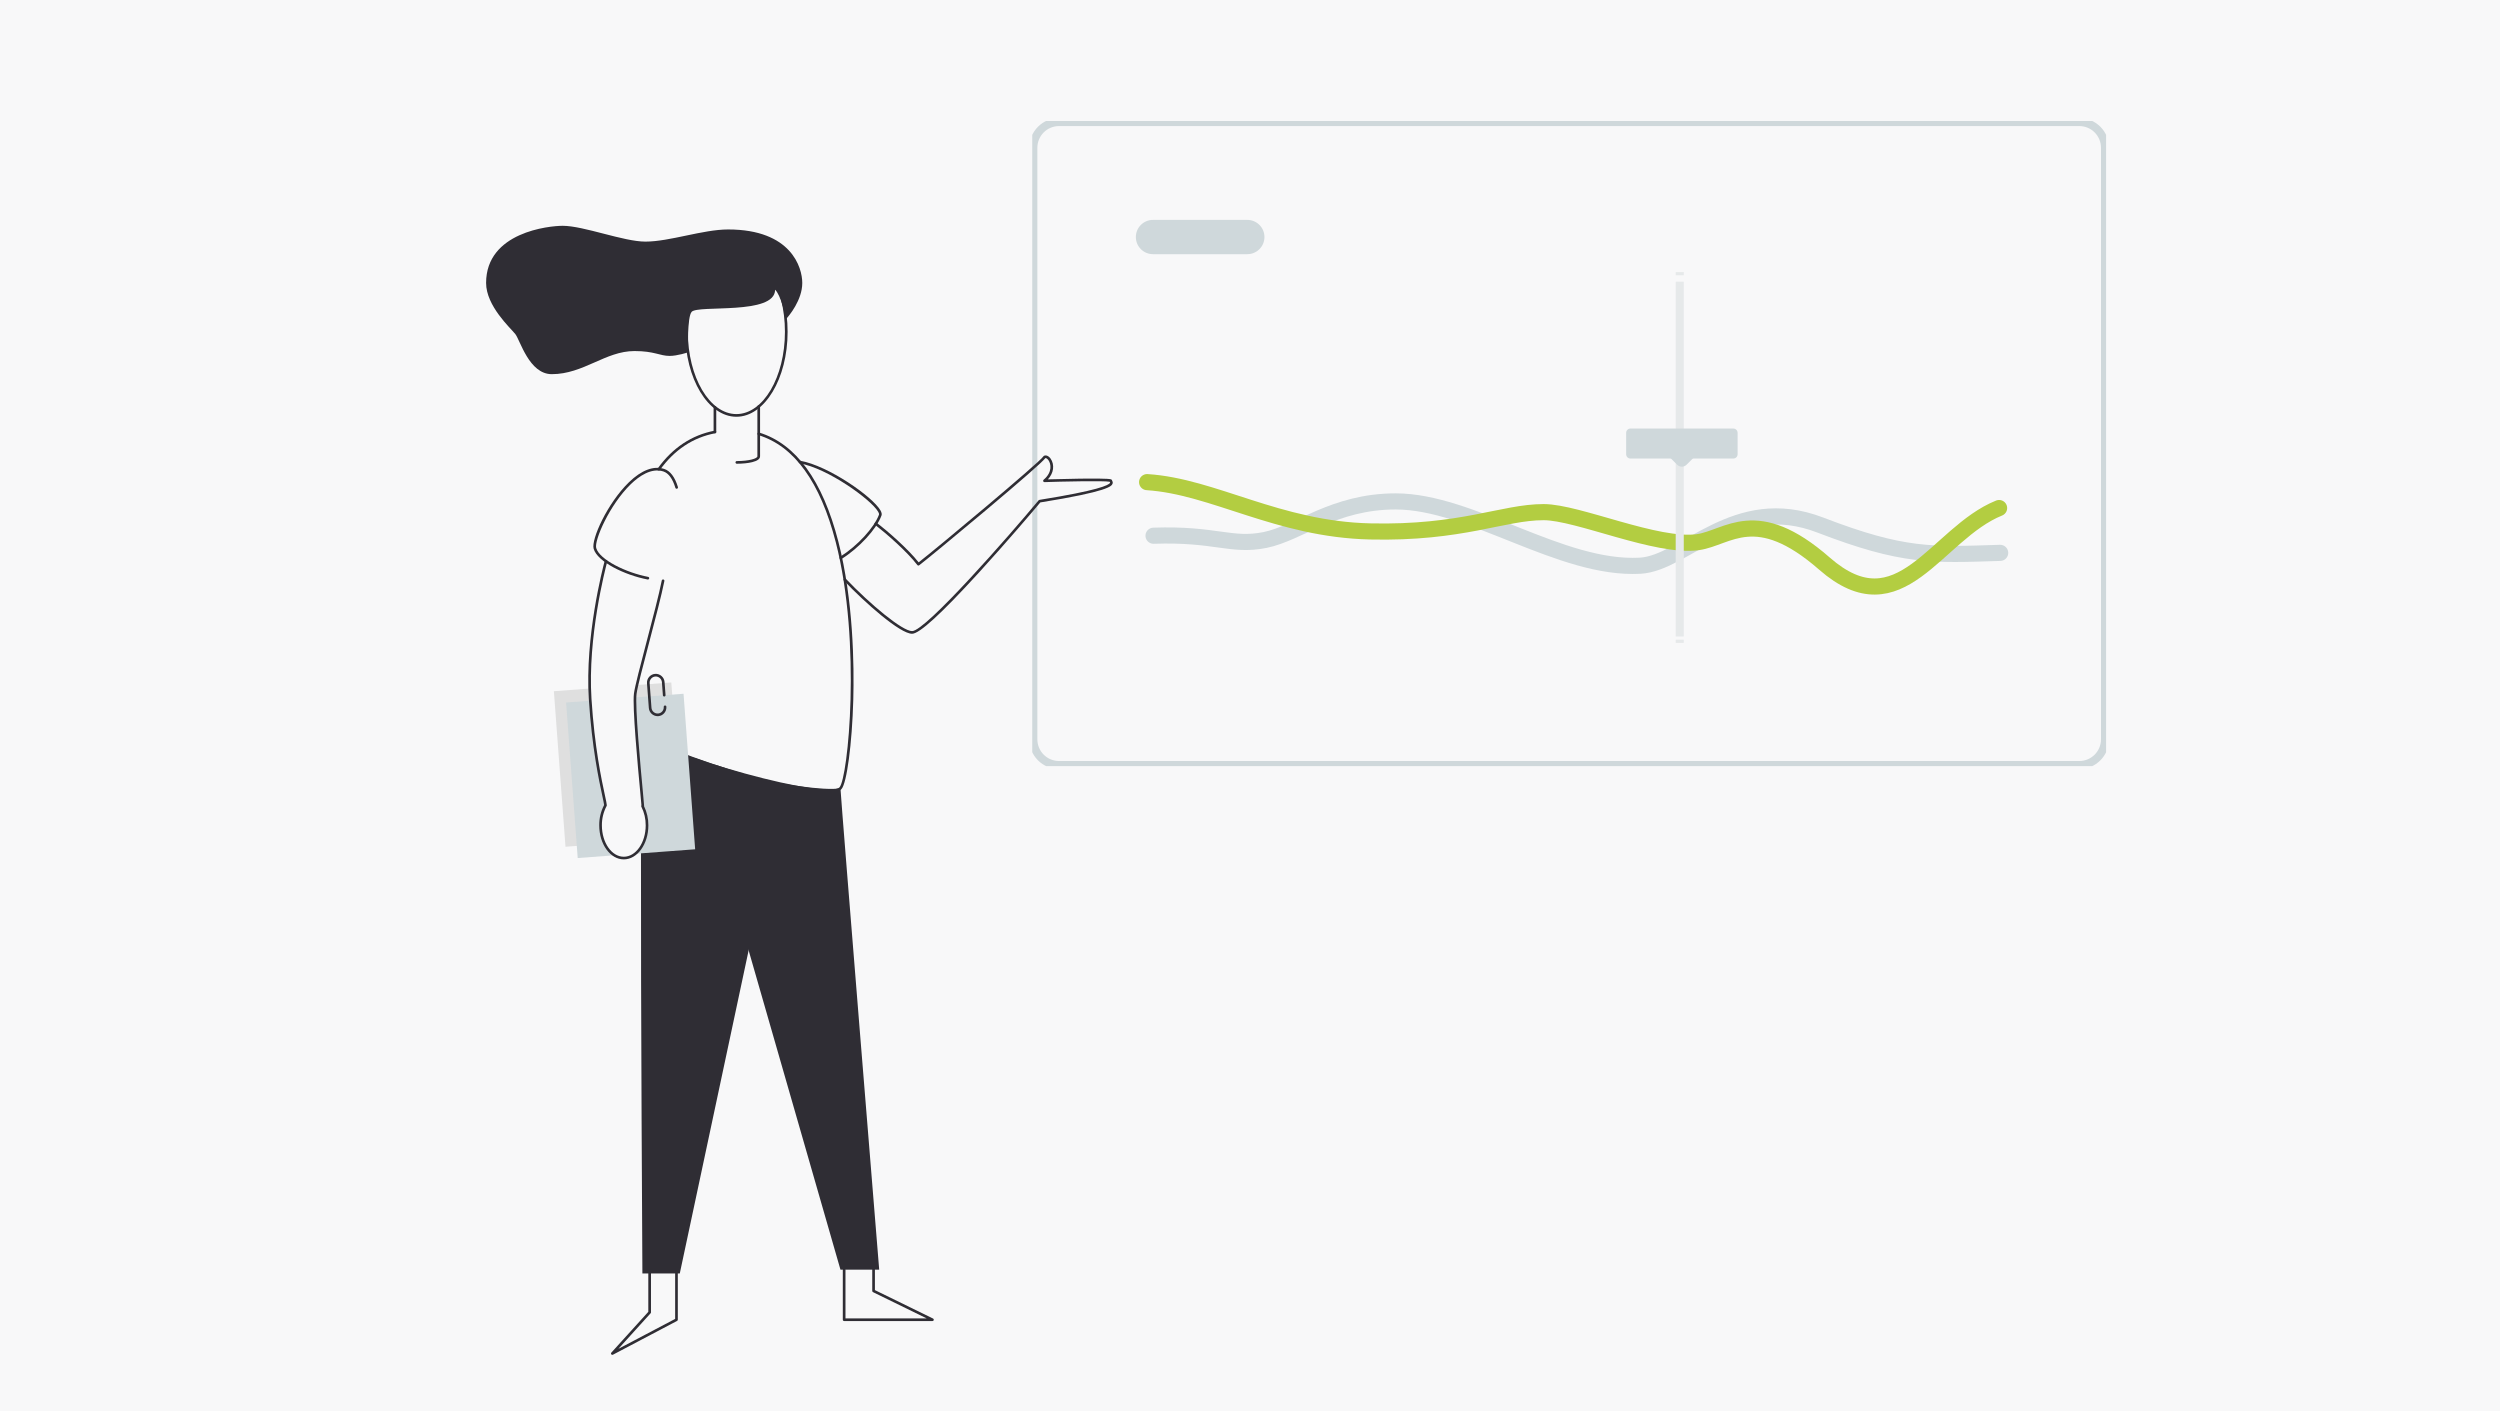 <svg width="310" height="175" viewBox="0 0 310 175" fill="none" xmlns="http://www.w3.org/2000/svg">
<rect width="310" height="175" fill="#F8F8F9"/>
<g clip-path="url(#clip0_709_8516)">
<path d="M257.834 15.133H131.322C129.561 15.133 128.133 16.561 128.133 18.322V91.678C128.133 93.439 129.561 94.867 131.322 94.867H257.834C259.595 94.867 261.023 93.439 261.023 91.678V18.322C261.023 16.561 259.595 15.133 257.834 15.133Z" stroke="#CFD8DB"/>
<path d="M154.666 27.266H142.971C141.797 27.266 140.845 28.218 140.845 29.392C140.845 30.566 141.797 31.518 142.971 31.518H154.666C155.84 31.518 156.792 30.566 156.792 29.392C156.792 28.218 155.84 27.266 154.666 27.266Z" fill="#CFD8DB"/>
<path d="M143.038 66.429C150.745 66.163 152.667 67.803 156.858 66.96C161.05 66.118 165.363 62.176 173.071 62.176C182.435 62.176 193.536 70.681 203.37 70.15C208.943 69.849 215.147 61.044 225.696 65.1C236.061 69.086 239.516 68.821 248.021 68.555" stroke="#CFD8DB" stroke-width="2" stroke-linecap="round" stroke-linejoin="round"/>
<path d="M142.24 59.784C150.48 60.316 158.453 65.631 169.882 65.897C181.31 66.163 186.352 63.505 191.41 63.505C195.662 63.505 205.464 67.949 210.546 67.226C214.275 66.697 217.722 62.442 226.227 69.884C235.644 78.123 240.048 66.163 247.888 62.997" stroke="#B3CD41" stroke-width="2" stroke-linecap="round" stroke-linejoin="round"/>
<path d="M208.287 33.737V34.136" stroke="#E6E9EA"/>
<path d="M208.287 34.928V78.923" stroke="#E6E9EA"/>
<path d="M208.287 79.319V79.718" stroke="#E6E9EA"/>
<path d="M214.932 53.139H202.174C201.881 53.139 201.643 53.377 201.643 53.671V56.329C201.643 56.623 201.881 56.861 202.174 56.861H214.932C215.225 56.861 215.463 56.623 215.463 56.329V53.671C215.463 53.377 215.225 53.139 214.932 53.139Z" fill="#CFD8DB"/>
<path d="M207.973 57.631L206.671 56.329H210.429L209.127 57.631C208.808 57.95 208.29 57.95 207.971 57.631H207.973Z" fill="#CFD8DB"/>
</g>
<g clip-path="url(#clip1_709_8516)">
<path d="M79.657 91.43C79.581 91.43 79.532 93.822 79.507 97.695C79.623 98.941 79.705 99.796 79.705 99.896C79.701 99.917 79.689 99.936 79.672 99.949C80.049 100.694 80.242 101.517 80.232 102.351C80.246 103.314 79.985 104.261 79.479 105.079C79.453 124.532 79.657 157.912 79.657 157.912H84.293L97.221 97.243C92.218 96.285 84.005 93.262 79.659 91.431L79.657 91.43Z" fill="#2F2D34"/>
<path d="M78.771 86.023C78.507 88.064 79.703 99.516 79.703 99.896C79.699 99.917 79.687 99.936 79.669 99.949C80.046 100.694 80.239 101.517 80.23 102.351C80.234 103.006 80.117 103.655 79.888 104.268L84.682 103.909L83.241 84.622L78.983 84.94C78.874 85.411 78.801 85.785 78.771 86.023V86.023Z" fill="#DFDFDF"/>
<path d="M74.469 102.35C74.46 101.482 74.67 100.624 75.08 99.858C75.035 99.105 73.685 94.591 73.178 86.665C73.15 86.24 73.132 85.811 73.121 85.377L68.68 85.71L70.121 104.997L74.971 104.635C74.634 103.92 74.462 103.141 74.468 102.35H74.469Z" fill="#DFDFDF"/>
<path d="M104.217 97.744C104.318 99.733 109.02 157.438 109.02 157.438H104.217L91.753 114.102C91.753 114.102 95 96.762 95.222 96.802C96.28 97.08 102.155 98.118 104.217 97.744V97.744Z" fill="#2F2D34"/>
<path d="M113.1 78.587C111.599 78.587 107.25 74.73 104.642 71.991C104.579 71.924 104.581 71.82 104.648 71.757C104.714 71.695 104.818 71.697 104.881 71.763C107.867 74.899 111.882 78.256 113.099 78.256C114.789 78.256 125.188 66.371 128.785 62.042C128.812 62.012 128.847 61.992 128.886 61.984C136.172 60.819 137.501 60.16 137.646 59.869C137.658 59.847 137.657 59.836 137.623 59.773C137.618 59.761 137.61 59.749 137.604 59.736C136.917 59.595 131.332 59.715 129.518 59.784C129.448 59.787 129.383 59.743 129.357 59.678C129.332 59.612 129.351 59.537 129.404 59.492C130.554 58.525 130.303 57.485 130.012 57.07C129.883 56.888 129.72 56.782 129.621 56.808C129.251 57.295 126.746 59.49 122.165 63.343C118.285 66.604 114.579 69.65 113.98 70.095C113.907 70.148 113.804 70.134 113.75 70.063C112.459 68.38 109.846 66.109 108.502 65.074C108.43 65.018 108.417 64.914 108.473 64.841C108.529 64.769 108.633 64.756 108.705 64.812C110.029 65.831 112.572 68.039 113.912 69.732C115.979 68.143 129.008 57.251 129.363 56.608C129.377 56.575 129.399 56.552 129.429 56.534C129.688 56.384 130.031 56.523 130.283 56.88C130.529 57.229 130.635 57.695 130.574 58.158C130.513 58.612 130.296 59.049 129.938 59.44C130.802 59.413 132.437 59.373 133.978 59.352C137.658 59.306 137.768 59.412 137.849 59.49C137.879 59.52 137.898 59.557 137.903 59.598C137.907 59.605 137.91 59.612 137.914 59.619C137.952 59.69 138.03 59.837 137.941 60.017C137.815 60.271 137.482 60.943 128.999 62.302C128.237 63.216 124.818 67.244 121.368 71.019C116.715 76.112 114.009 78.588 113.098 78.588L113.1 78.587Z" fill="#2F2D34"/>
<path d="M104.261 69.344C104.207 69.344 104.152 69.316 104.121 69.266C104.073 69.189 104.096 69.086 104.173 69.038C106.318 67.689 108.391 65.442 108.997 63.811C109.006 63.787 109.024 63.69 108.89 63.456C108.026 61.954 102.642 58.067 99.171 57.461C99.081 57.446 99.021 57.359 99.036 57.269C99.052 57.179 99.138 57.119 99.228 57.134C102.69 57.737 108.19 61.572 109.177 63.29C109.326 63.55 109.369 63.758 109.307 63.925C108.68 65.617 106.548 67.934 104.35 69.317C104.323 69.335 104.292 69.342 104.262 69.342L104.261 69.344Z" fill="#2F2D34"/>
<path d="M102.705 98.234C99.821 98.234 94.236 96.772 92.246 96.224C87.157 94.823 80.816 92.647 78.922 91.18C78.849 91.124 78.836 91.02 78.892 90.948C78.948 90.876 79.052 90.863 79.124 90.918C80.718 92.152 86.15 94.202 92.334 95.904C98.678 97.649 103.406 98.343 104.098 97.628C105.139 96.553 106.862 79.753 103.632 67.226C101.71 59.774 98.481 55.308 94.035 53.951C93.948 53.924 93.899 53.831 93.925 53.745C93.953 53.657 94.045 53.609 94.132 53.635C98.695 55.027 101.999 59.572 103.952 67.143C105.831 74.427 105.921 82.559 105.808 86.758C105.661 92.192 105.001 97.172 104.335 97.858C104.077 98.123 103.491 98.232 102.704 98.232L102.705 98.234Z" fill="#2F2D34"/>
<path d="M81.692 58.348C81.659 58.348 81.625 58.338 81.596 58.317C81.522 58.263 81.505 58.16 81.558 58.086C83.402 55.52 85.778 53.944 88.621 53.401C88.71 53.385 88.798 53.443 88.814 53.533C88.831 53.623 88.773 53.709 88.683 53.726C85.926 54.252 83.62 55.783 81.827 58.279C81.795 58.324 81.744 58.348 81.693 58.348H81.692Z" fill="#2F2D34"/>
<path d="M91.367 57.504C91.276 57.504 91.201 57.43 91.201 57.338C91.201 57.245 91.274 57.172 91.367 57.172C92.868 57.172 93.916 56.861 93.916 56.583V50.416C93.916 50.325 93.989 50.25 94.082 50.25C94.174 50.25 94.248 50.324 94.248 50.416V56.583C94.248 56.903 93.921 57.147 93.274 57.307C92.766 57.433 92.09 57.503 91.368 57.503L91.367 57.504Z" fill="#2F2D34"/>
<path d="M88.651 53.73C88.559 53.73 88.485 53.656 88.485 53.564V50.505C88.485 50.414 88.558 50.339 88.651 50.339C88.743 50.339 88.817 50.413 88.817 50.505V53.564C88.817 53.655 88.743 53.73 88.651 53.73Z" fill="#2F2D34"/>
<path d="M91.314 51.678C87.813 51.678 84.964 46.953 84.964 41.146C84.964 35.338 87.813 30.613 91.314 30.613C94.814 30.613 97.663 35.338 97.663 41.146C97.663 46.953 94.814 51.678 91.314 51.678ZM91.314 30.945C87.995 30.945 85.295 35.521 85.295 41.146C85.295 46.77 87.994 51.346 91.314 51.346C94.633 51.346 97.332 46.77 97.332 41.146C97.332 35.521 94.633 30.945 91.314 30.945Z" fill="#2F2D34"/>
<path d="M90.284 28.453C87.169 28.453 83.028 29.96 80.03 29.96C77.323 29.96 72.379 28 69.775 28C68.116 28 60.276 28.771 60.276 35.088C60.276 37.938 63.292 40.667 63.895 41.42C64.499 42.174 65.604 46.397 68.419 46.397C72.352 46.397 75.067 43.531 78.673 43.531C81.157 43.531 81.804 44.134 83.046 44.134C83.95 44.134 85.308 43.709 85.308 43.682C85.308 43.221 85.215 39.309 85.76 38.674C86.514 37.769 96.112 39.116 96.112 35.927C96.782 36.53 97.422 39.093 97.422 39.617C97.856 39.158 99.482 37.198 99.482 35.088C99.482 33.179 98.125 28.453 90.284 28.453V28.453Z" fill="#2F2D34"/>
<path d="M79.703 99.895C79.699 99.916 79.687 99.935 79.669 99.948C80.046 100.692 80.239 101.516 80.23 102.35C80.23 103.858 79.644 105.168 78.778 105.866L86.199 105.312L84.758 86.025L78.74 86.478C78.644 89.372 79.704 99.538 79.704 99.895H79.703Z" fill="#CFD8DB"/>
<path d="M74.469 102.35C74.46 101.482 74.67 100.624 75.08 99.858C75.035 99.104 73.711 94.676 73.193 86.89L70.195 87.111L71.636 106.397L76.191 106.056C75.177 105.433 74.468 104.008 74.468 102.351L74.469 102.35Z" fill="#CFD8DB"/>
<path d="M77.349 106.565C75.67 106.565 74.304 104.674 74.304 102.35C74.293 101.475 74.503 100.601 74.91 99.824C74.89 99.634 74.805 99.242 74.692 98.716C74.273 96.771 73.399 92.724 73.013 86.677C72.521 78.999 74.725 70.496 74.979 69.553C75.003 69.464 75.094 69.413 75.182 69.436C75.271 69.46 75.323 69.551 75.299 69.639C75.048 70.577 72.856 79.031 73.344 86.656C73.729 92.678 74.599 96.71 75.016 98.646C75.152 99.275 75.234 99.656 75.246 99.849C75.247 99.879 75.241 99.91 75.227 99.936C74.831 100.676 74.626 101.51 74.635 102.349C74.635 104.493 75.854 106.236 77.35 106.236C78.847 106.236 80.066 104.493 80.066 102.351C80.075 101.546 79.888 100.742 79.524 100.024C79.495 99.967 79.502 99.902 79.537 99.852C79.525 99.676 79.467 99.055 79.396 98.291C79.072 94.826 78.399 87.615 78.608 86.001C78.721 85.114 79.432 82.406 80.185 79.541C80.94 76.667 81.721 73.695 82.058 71.984C82.076 71.894 82.164 71.837 82.253 71.853C82.343 71.871 82.401 71.958 82.383 72.048C82.042 73.768 81.261 76.745 80.505 79.624C79.755 82.48 79.046 85.177 78.935 86.043C78.731 87.619 79.427 95.075 79.724 98.26C79.823 99.331 79.868 99.807 79.868 99.895C79.868 99.903 79.868 99.91 79.867 99.919C79.865 99.932 79.863 99.943 79.859 99.955C80.219 100.698 80.405 101.525 80.397 102.351C80.397 104.674 79.029 106.565 77.35 106.565H77.349Z" fill="#2F2D34"/>
<path d="M80.338 71.862C80.327 71.862 80.316 71.862 80.307 71.858C77.443 71.311 74.069 69.649 73.612 68.048C73.282 66.896 75.322 62.385 77.99 59.799C79.539 58.298 81.046 57.725 82.349 58.142C83.106 58.384 83.683 59.143 84.064 60.394C84.09 60.482 84.041 60.574 83.953 60.6C83.866 60.626 83.773 60.578 83.747 60.49C83.4 59.348 82.895 58.664 82.248 58.457C80.758 57.98 79.236 59.053 78.221 60.036C75.57 62.605 73.667 67.036 73.93 67.957C74.349 69.419 77.658 71.014 80.369 71.532C80.459 71.549 80.517 71.636 80.5 71.725C80.485 71.805 80.416 71.859 80.338 71.859V71.862Z" fill="#2F2D34"/>
<path d="M81.546 88.806C80.98 88.806 80.498 88.368 80.454 87.794L80.225 84.73C80.183 84.13 80.635 83.604 81.234 83.558C81.83 83.516 82.358 83.968 82.406 84.566L82.528 86.191C82.535 86.282 82.466 86.362 82.375 86.369C82.286 86.376 82.204 86.307 82.197 86.216L82.075 84.593C82.042 84.175 81.674 83.86 81.257 83.889C80.84 83.922 80.525 84.289 80.555 84.707L80.783 87.771C80.815 88.188 81.183 88.504 81.6 88.475C82.018 88.443 82.333 88.075 82.303 87.657C82.296 87.566 82.364 87.486 82.455 87.48C82.551 87.473 82.626 87.542 82.632 87.633C82.676 88.233 82.223 88.759 81.624 88.805C81.597 88.808 81.571 88.808 81.545 88.808L81.546 88.806Z" fill="#2F2D34"/>
<path d="M75.928 168C75.879 168 75.83 167.977 75.798 167.936C75.748 167.872 75.752 167.783 75.806 167.724L80.39 162.667V157.613C80.39 157.522 80.463 157.447 80.556 157.447C80.648 157.447 80.722 157.521 80.722 157.613V162.731C80.722 162.773 80.706 162.812 80.679 162.843L76.682 167.252L83.718 163.545V157.912C83.718 157.821 83.791 157.746 83.883 157.746C83.976 157.746 84.049 157.819 84.049 157.912V163.645C84.049 163.707 84.015 163.762 83.96 163.792L76.008 167.982C75.983 167.995 75.957 168.001 75.931 168.001L75.928 168Z" fill="#2F2D34"/>
<path d="M115.621 163.81H104.674C104.582 163.81 104.508 163.736 104.508 163.644V157.438C104.508 157.347 104.581 157.272 104.674 157.272C104.766 157.272 104.839 157.345 104.839 157.438V163.479H114.906L108.25 160.224C108.193 160.197 108.158 160.138 108.158 160.076V157.131C108.158 157.04 108.231 156.965 108.323 156.965C108.416 156.965 108.489 157.038 108.489 157.131V159.973L115.694 163.497C115.763 163.531 115.8 163.608 115.783 163.683C115.767 163.758 115.699 163.811 115.622 163.811L115.621 163.81Z" fill="#2F2D34"/>
</g>
<defs>
<clipPath id="clip0_709_8516">
<rect width="133.156" height="80" fill="white" transform="translate(128 15)"/>
</clipPath>
<clipPath id="clip1_709_8516">
<rect width="93.842" height="140" fill="white" transform="translate(45 28)"/>
</clipPath>
</defs>
</svg>
